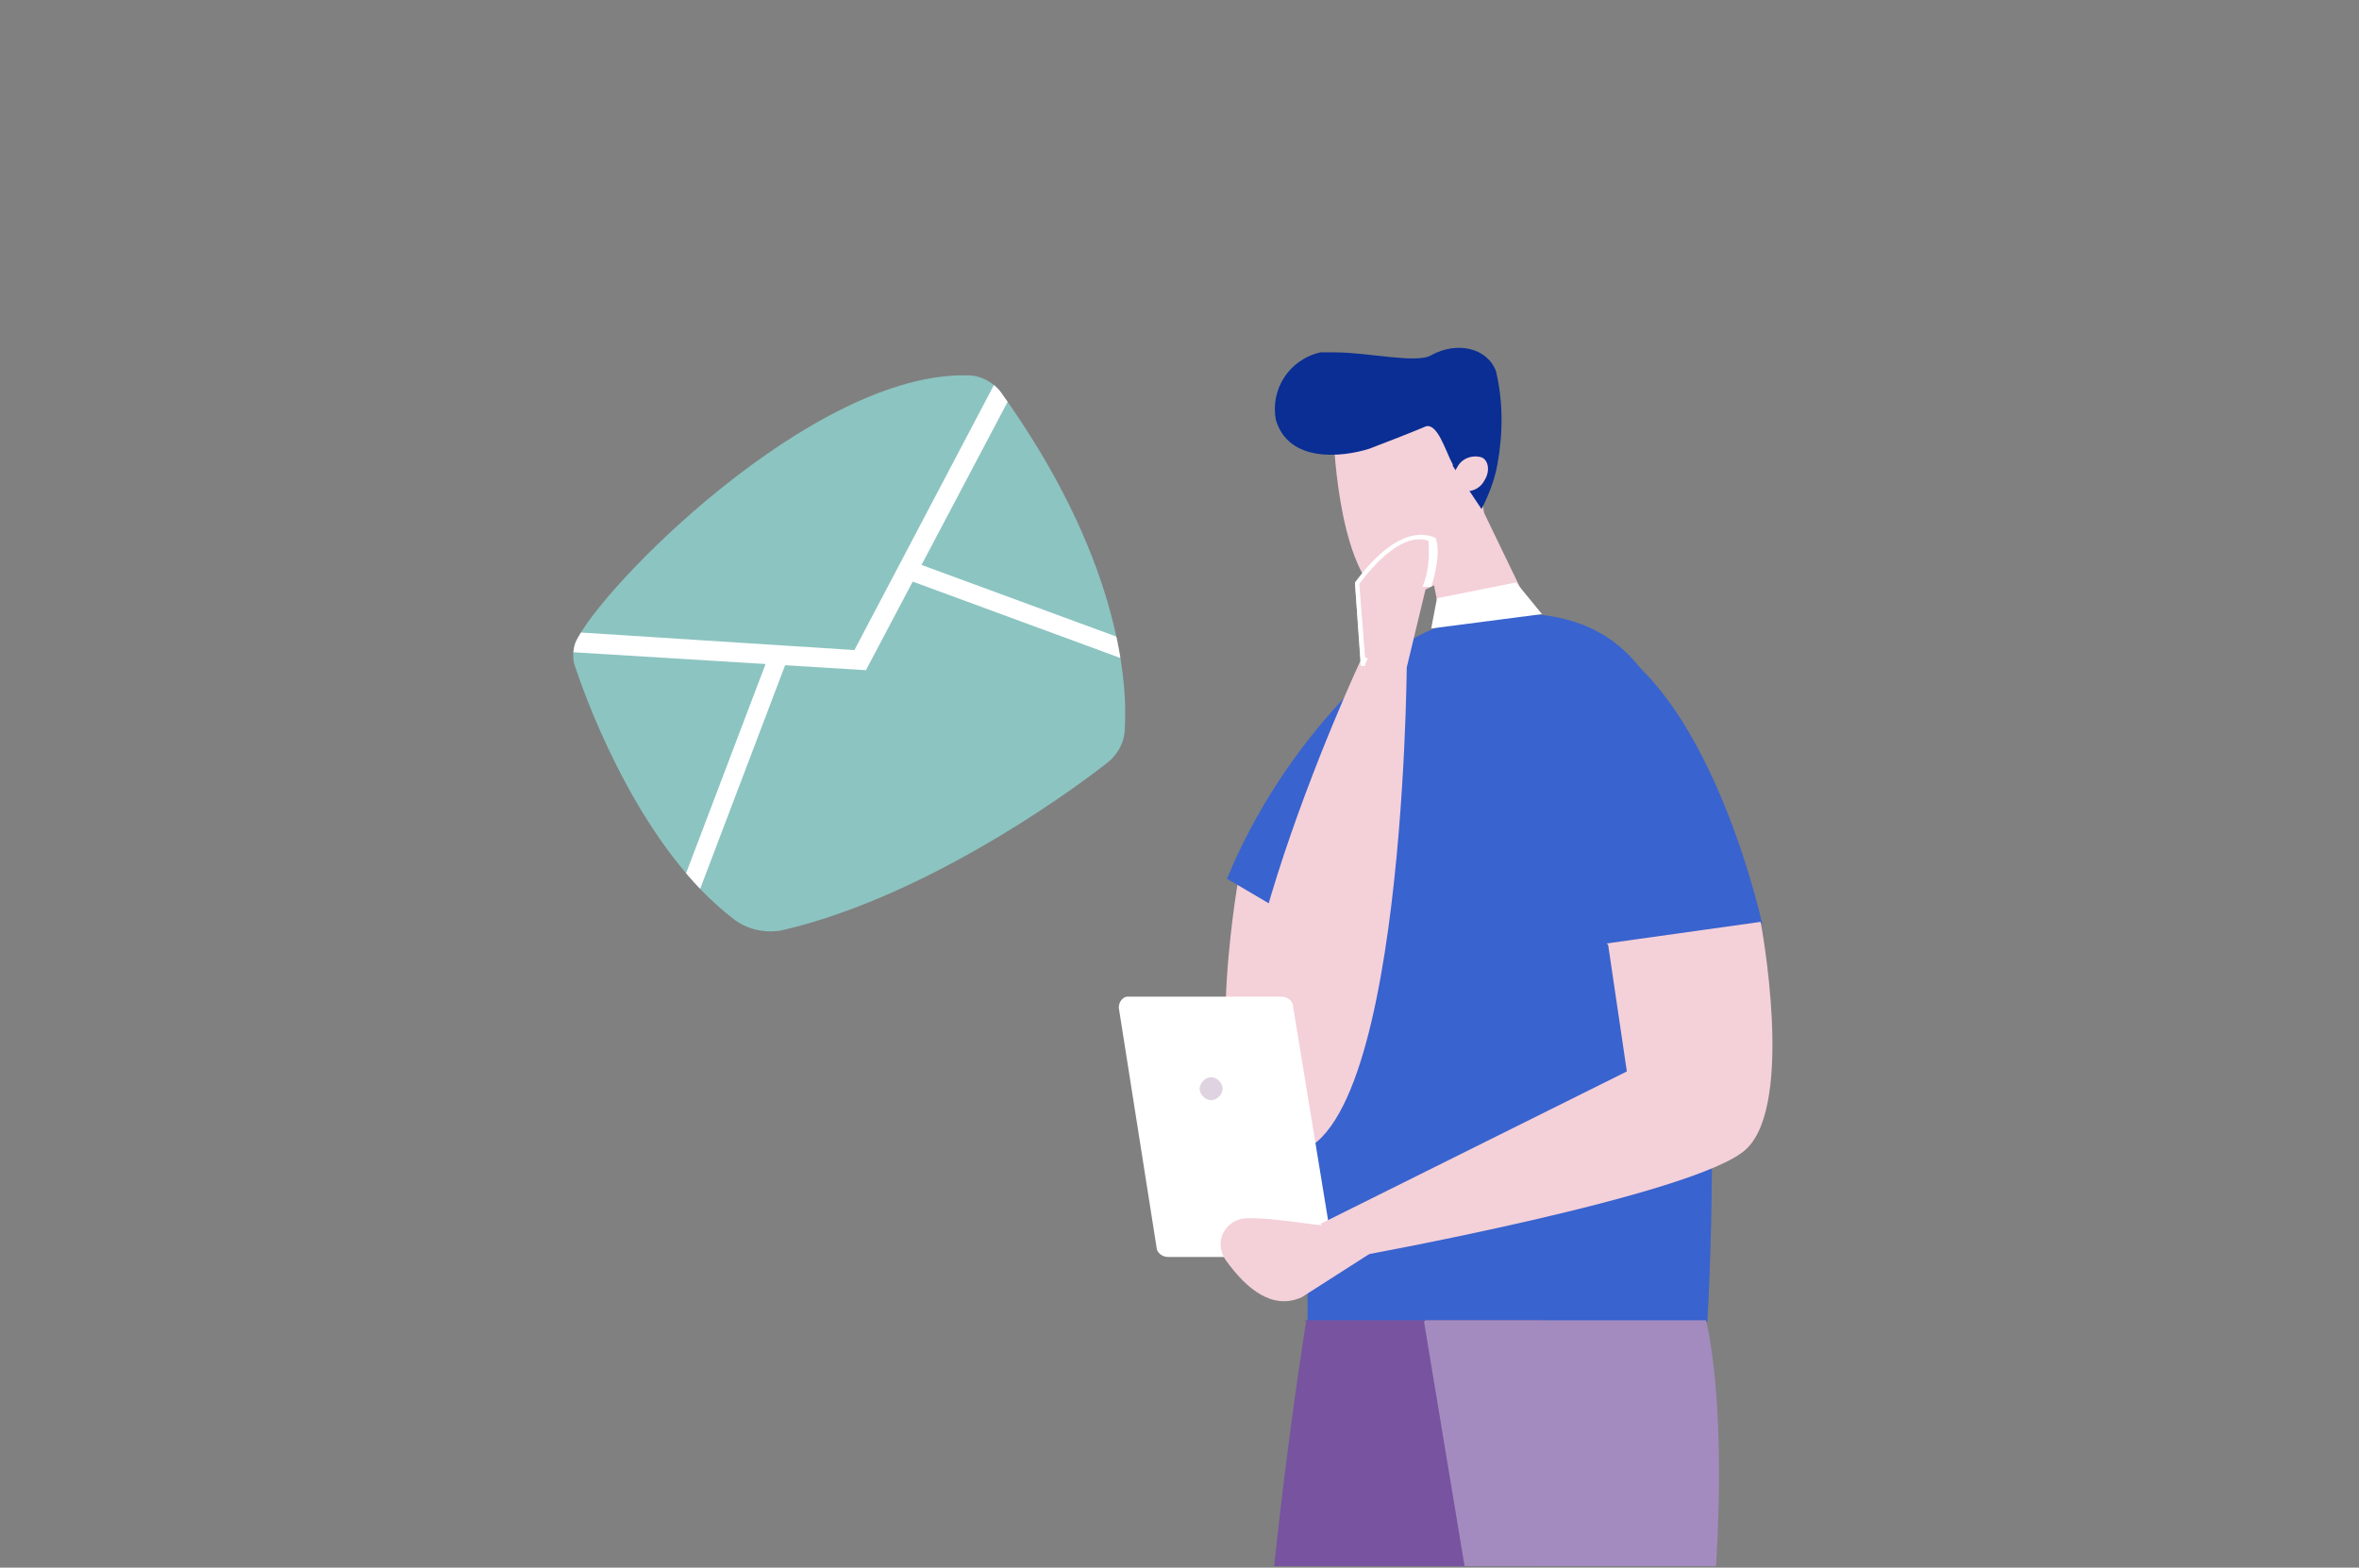 <svg xmlns="http://www.w3.org/2000/svg" xmlns:xlink="http://www.w3.org/1999/xlink" viewBox="0 0 164 109"><rect x="0" y="0" width="164" height="109" fill="#808080" stroke="none"/><defs><style> .cls-1 { fill: none; } .cls-2 { fill: #00838a; } .cls-3 { fill: #e0d3e1; } .cls-4 { fill: #e8b392; } .cls-5 { fill: #7753a0; } .cls-6 { clip-path: url(#clippath-1); } .cls-7 { fill: #fff; } .cls-8 { fill: #202125; } .cls-9 { fill: #3963ce; } .cls-10 { fill: #0a2e93; } .cls-11 { fill: #a38bbf; } .cls-12 { fill: #f4d0d9; } .cls-13 { clip-path: url(#clippath); } .cls-14 { fill: #e6a08a; } .cls-15 { fill: #8cc4c1; } </style><clipPath id="clippath"><rect class="cls-1" x="73.6" y="13.5" width="62.1" height="95.4"></rect></clipPath><clipPath id="clippath-1"><path class="cls-15" d="M40,46.4c1,3,4.7,12.7,11,17.5.9.7,2.1,1,3.3.8,9.6-2.2,19.4-9.1,22.6-11.6.8-.6,1.3-1.5,1.3-2.5.2-3.4-.5-12-8.6-23.3-.5-.7-1.4-1.2-2.3-1.2-10.8-.3-25.7,14.9-27.3,18.6-.2.6-.2,1.2,0,1.7Z"></path></clipPath></defs><g><g id="Layer_1"><g><g class="cls-13"><rect class="cls-7" x="95.7" y="53.1" width="1.7" height="14.3" transform="translate(22.7 146.9) rotate(-81.6)"></rect><path class="cls-2" d="M112.7,76.2c-2.8-.4-5.4,1.6-5.8,4.4-.4,2.8,1.6,5.4,4.4,5.8,2.8.4,5.4-1.6,5.8-4.4.4-2.8-1.6-5.4-4.4-5.8,0,0,0,0,0,0Z"></path><path class="cls-2" d="M114.7,60.9c-2.8-.4-5.4,1.6-5.8,4.4-.4,2.8,1.6,5.4,4.4,5.8,2.8.4,5.4-1.6,5.8-4.4.4-2.8-1.6-5.5-4.4-5.8,0,0,0,0,0,0Z"></path><polygon class="cls-12" points="99.5 39.7 100.7 45.8 107.2 44 103 35.3 99.5 39.7"></polygon><path class="cls-12" d="M97.9,41.4c-.6.2-1.3.3-1.9.1-3.1-2.4-3.3-11.5-3.3-11.5l3-2.5,5.2,1.3,2,5.5c.5,1.5.3,3.2-.7,4.5h0c-1.1,1.2-2.6,2.1-4.2,2.6Z"></path><path class="cls-10" d="M101,32.3c-.5-.9-1.1-3.1-2-2.6-.7.3-3,1.2-3.8,1.5-1.9.6-5.6,1-6.5-2-.4-2.1.9-4.2,3.1-4.7.3,0,.7,0,1,0,2.3,0,5.7.8,6.7.2,1.8-1,3.9-.5,4.5,1.1.5,2.1.5,4.3.1,6.5-.2,1.1-.6,2.1-1.1,3.1h0l-2-3Z"></path><path class="cls-12" d="M103,31.8c-.7-.2-1.4.1-1.7.7-.4.6-.3,1.4.2,1.6.7.2,1.4-.1,1.7-.7.4-.6.3-1.4-.2-1.6Z"></path><path class="cls-9" d="M104.4,42.7c11.9-.7,13,10,14,21.5.7,9.2.8,18.5.3,27.7h-27.8s0-12.3.3-24.6c.3-11.9.7-23.9,13.3-24.6Z"></path><path class="cls-14" d="M92.3,85.8s-2.7-1.9-3.7-1.4c-1,.5-.2,2.3-.2,2.3l4-.9Z"></path><path class="cls-12" d="M88,79.6c-4.9-1.7-1.9-18.5-1.9-18.5h2.9s3.9,20.2-1,18.5Z"></path><path class="cls-9" d="M85.3,61.1l3.4,2s14.4-23.2,7.3-17.1c-4.6,4.2-8.3,9.3-10.7,15.1Z"></path><path class="cls-8" d="M102.2,169.8s0,3.3-6.7,5.3c-1.4.4-.9.8-1.2,1.4h7.7l3-3.4.9.8,2.2-2.1s-1-3.1-2.7-3.1l-3.3,1.1Z"></path><path class="cls-4" d="M101,166.9l1.3,2.9h0c1.1.3,2.4,0,3.1-1v-.2c.1,0-.8-3-.8-3l-3.5,1.2Z"></path><path class="cls-9" d="M122.5,64.2s-4.6-21.2-15.3-20.7c-10.8.5,4.7,22.2,4.7,22.2l10.7-1.5Z"></path><path class="cls-12" d="M88.1,79.9c-6.8-5.5,6.5-34,6.5-34l3.2.3s-.2,37.8-9.7,33.7Z"></path><polygon class="cls-7" points="99.5 43.7 99.9 41.6 105.4 40.5 107.2 42.7 99.5 43.7"></polygon><path class="cls-12" d="M94.6,46l-.4-5.4s2.7-4.2,5.3-3c.5,1.1-.4,3.4-.4,3.4l-1.3,5.4-3.2-.3Z"></path><path class="cls-5" d="M90.8,91.9s-3.9,24.3-3,35.5c.9,11.2,13.2,40.6,13.2,40.6l5.4-1.6s.4-19.6-4.9-32.5c-1.1-2.8-1.1-6,0-8.9,2.4-6.1,4.4-12.3,6-18.6l-.4-14.6h-16.4Z"></path><path class="cls-7" d="M94.9,45.7h0l-.4-5.1c.4-.5,2.7-3.7,4.8-3,.1,1.1,0,2.2-.4,3.2h0c.2,0,.4,0,.6,0,.2-.6.7-2.4.3-3.4h0c0,0,0,0,0,0-2.7-1.2-5.5,3-5.6,3.1h0c0,0,.4,5.8.4,5.8h.3c0-.2.1-.3.2-.5Z"></path><path class="cls-8" d="M112.7,171.6s-2.4,2.2-7.9,3.6c-1.2.3-2.5-.1-2.5,1.9h6.6l5.5-1v1s3,0,3,0c0,0,.8-4.9-.9-5.5h-3.8Z"></path><path class="cls-4" d="M113.3,168.1l-.6,3.5h0c1.1.8,2.5.8,3.7.1h.2c0-.1-.3-3.6-.3-3.6h-3Z"></path><path class="cls-11" d="M99,91.9l12.8,77.2h5.2s4.5-20.8,1-37.6c-.6-2.9-.7-5.9-.2-8.9,3.3-21.7.8-30.8.8-30.8h-19.5Z"></path><g><path class="cls-7" d="M89,69.3h-10.5s0,0-.1,0c-.4,0-.7.5-.6.9l2.6,16.5c0,.4.4.7.8.7h10.6s0,0,.1,0c.4,0,.7-.5.7-.9l-2.7-16.5c0-.4-.4-.7-.8-.7Z"></path><path class="cls-3" d="M85,75.7c0-.4-.4-.8-.8-.8s-.8.4-.8.8c0,.4.4.8.8.8.4,0,.8-.4.8-.8h0Z"></path></g><path class="cls-12" d="M111.8,65.7l1.3,8.8-21.3,10.6,2.3,2.3s23.9-4.3,27.3-7.5,1-15.8,1-15.8l-10.7,1.5Z"></path><path class="cls-12" d="M95.5,87l-5,3.2c-2,.9-3.8-.5-5.3-2.6-.6-.9-.4-2,.5-2.6.3-.2.7-.3,1.1-.3,1.8,0,4,.4,5.1.5l3.6,1.8Z"></path></g><g><path class="cls-15" d="M40,46.4c1,3,4.7,12.7,11,17.5.9.7,2.1,1,3.3.8,9.6-2.2,19.4-9.1,22.6-11.6.8-.6,1.3-1.5,1.3-2.5.2-3.4-.5-12-8.6-23.3-.5-.7-1.4-1.2-2.3-1.2-10.8-.3-25.7,14.9-27.3,18.6-.2.6-.2,1.2,0,1.7Z"></path><g class="cls-6"><polygon class="cls-7" points="60.2 46.6 39 45.3 39.1 43.9 59.4 45.2 69.4 26.2 70.6 26.9 60.2 46.6"></polygon><rect class="cls-7" x="41.9" y="53.4" width="18.1" height="1.3" transform="translate(-17.7 82.5) rotate(-69.2)"></rect><rect class="cls-7" x="70.4" y="34.2" width="1.3" height="17" transform="translate(6.5 94.5) rotate(-69.8)"></rect></g></g></g></g></g></svg>